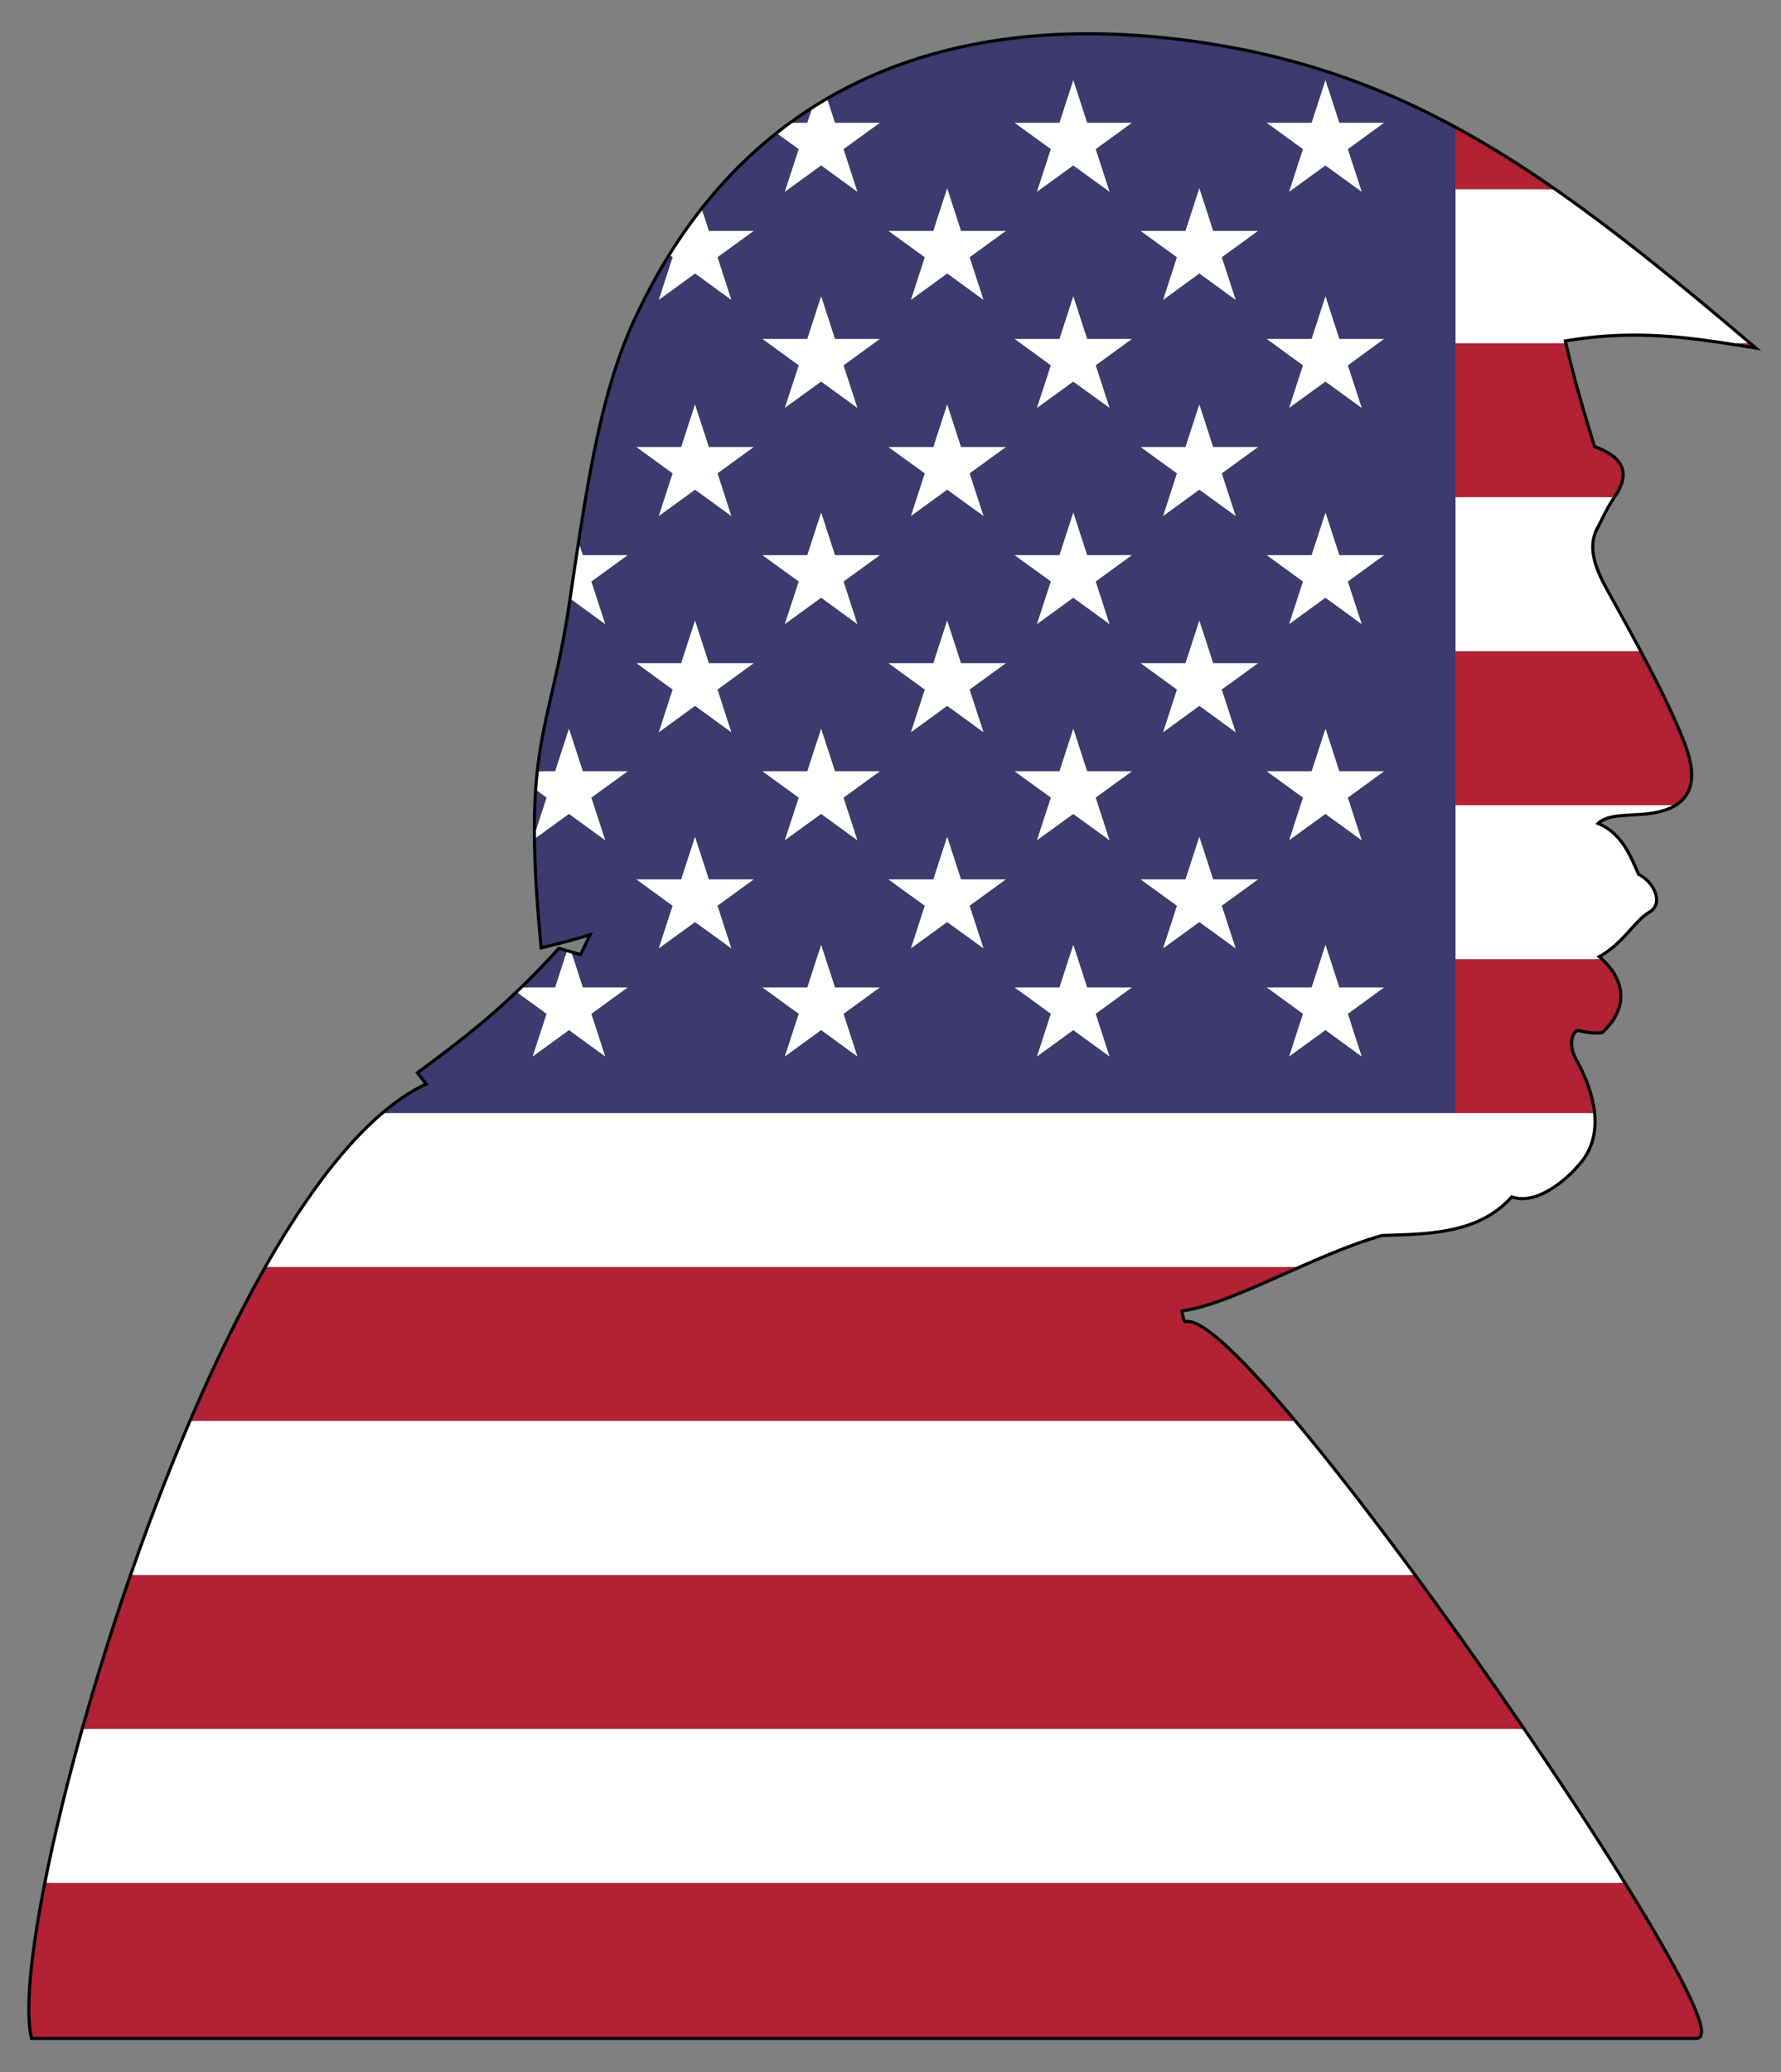 <svg xmlns="http://www.w3.org/2000/svg" viewBox="0 0 1423.911 1656.444"><rect x="0" y="0" width="1423.911" height="1656.444" fill="#808080" stroke="none"/><path fill="none" stroke="#000" stroke-width="5" stroke-miterlimit="10" d="M26.217 1628.222c-22.03-94.603 145.608-684.637 316.41-761.186l-7.14-9.241c45.011-33.124 73.874-56.862 111.729-98.288l17.641 5.04 9.241-19.322c-9.775 3.029-21.143 6.324-40.324 10.921-15.629-162.65 6.801-167.273 22.576-273.115 13.507-90.626 23.936-165.684 51.349-225.572C599.556 56.79 776.678 8.265 958.925 34.938c170.391 24.938 280.801 105.677 440.726 241.375-45.618-7.29-90.981-14.92-149.692-4.752 4.368 19.216 10.124 42.133 23.883 86.393 20.665 7.301 29.881 18.591 15.961 38.643-6.346 9.141-10.363 18.844-13.441 24.362-8.106 14.529-3.908 30.601 7.561 51.244 22.934 41.279 49.155 89.066 62.165 123.49 9.459 25.027 8.397 47.369-24.362 52.924-18.207 3.087-37.007-.518-46.203 10.081 19.639 7.393 26.258 24.55 33.603 41.163 11.643 5.379 19.959 21.885 8.791 28.316-12.177 7.012-21.724 26.424-41.655 36.369 11.138 8.167 32.62 32.623 4.302 59.645-6.161.853-12.321-.177-18.482-1.68-5.556-.441-10.343 11.718-3.301 24.422 16.149 29.131 21.054 57.528 6.774 78.151-9.205 13.293-36.61 38.582-57.237 30.158-25.642 29.43-64.588 30.033-103.328 31.083-55.978 15.732-120.971 55.686-161.293 60.485 0 0 .821 11.681 4.2 10.921 50.617-11.382 444.182 561.008 409.034 570.491H26.217z"/><path fill="none" d="M26.217 1628.222h1330.715z"/><path fill="#B22134" d="M1241.276 151.306c-25.965-18.014-51.573-34.085-77.547-48.208v48.208h77.547zM1163.729 397.474h125.481c.198-.292.391-.586.593-.877 13.92-20.052 4.704-31.342-15.961-38.643-13.091-42.112-18.936-64.899-23.235-83.564h-86.878v123.084zM1399.651 276.313l-2.27-1.923h-9.798c4.027.636 8.047 1.28 12.068 1.923zM1163.729 643.642h173.524c17.241-9.281 16.474-27.737 8.835-47.949-8.109-21.457-21.352-48.106-35.732-75.135h-146.627v123.084zM1163.729 889.811h109.906c-1.363-13.49-6.656-28.088-14.854-42.878-7.042-12.704-2.255-24.863 3.301-24.422 6.161 1.503 12.321 2.533 18.482 1.68 26.129-24.933 9.86-47.681-1.561-57.465h-115.274v123.085zM947.897 1057.731c-3.379.76-4.2-10.921-4.2-10.921 24.313-2.894 57.599-18.569 92.467-34.009H213.523c-21.201 37.252-41.455 79.113-60.303 123.084h880.829c-41.523-49.43-73.894-80.91-86.152-78.154zM1129.825 1258.97H105.72c-14.542 41.804-27.557 83.468-38.69 123.084h1150.036c-28.074-41.093-57.938-83.282-87.241-123.084zM1297.68 1505.138H37.124c-11.445 57.76-15.738 102.337-10.907 123.084h1330.715c10.229-2.762-15.869-53.22-59.252-123.084z"/><path fill="#3C3A6E" d="M648.799 87.884a342.997 342.997 0 00-15.08 10.299h11.737l3.343-10.299zM437.012 637.595l-7.564-5.484c-.634 9.525-.978 19.923-.967 31.569l8.531-26.085zM452.996 761.158l-5.78-1.651c-10.077 11.028-19.516 20.795-28.793 29.827h25.429l9.144-28.176z"/><path fill="#3C3A6E" d="M1163.729 766.726V103.098c-62.745-34.117-127.621-56.864-204.804-68.16C852.826 19.41 748.472 29.385 661.66 80.011l5.898 18.173h35.839l-29.005 21.03 11.049 34.046-28.948-21.036-29.012 21.036 11.119-34.063-16.694-12.104c-21.724 17.151-42 37.41-60.524 61.069l5.349 16.451h35.818l-28.929 20.975 11.067 34.101-28.98-21.076-28.98 21.076 11.055-34.063-1.697-1.233c-10.182 16.365-19.668 34.028-28.383 53.067-22.513 49.183-33.57 108.606-44.286 178.471l2.56 7.875h35.818l-29.005 21.03 11.049 34.046-26.924-19.625a4434.16 4434.16 0 01-.562 3.774c-9.215 61.826-20.699 89.116-25.544 133.538h13.046l11.05-34.051 11.05 34.051h35.839l-29.021 21.042 11.066 34.034-28.948-21.036-26.371 19.12c.257 23.102 1.855 51.015 5.257 86.416 19.181-4.597 30.549-7.892 40.324-10.921l-9.241 19.322-7.658-2.188 8.754 26.975h35.839l-29.012 21.1 11.056 34.07-28.948-21.1-29.012 21.1 11.126-34.086-23.055-16.767c-23.973 22.853-47.363 41.261-78.46 64.146l7.14 9.241c-11.751 5.266-23.486 12.976-35.146 22.774h856.248V766.726zm-75.078-95.08l-28.98-21.012-28.98 21.012 11.071-34.051-28.934-21.025h35.839l11.05-34.051 11.051 34.051h35.746l-28.934 21.025 11.071 34.051zM710.374 357.377h35.839l11.05-34.051 11.05 34.051h35.839l-28.981 21.013 11.119 34.063-29.012-21.036-28.948 21.036 11.049-34.046-29.005-21.03zm100.849-86.429h35.839l11.05-34.051 11.05 34.051h35.746l-28.917 21.077 11.054 33.999-28.98-21.012-28.98 21.012 11.067-34.037-28.929-21.039zm75.823 227.933l-28.98-21.077-28.98 21.077 11.067-34.101-28.929-20.975h35.818l11.071-34.05 11.071 34.05h35.725l-28.917 21.013 11.054 34.063zm-230.539-89.126l11.071 34.05h35.818l-29.005 21.03 11.049 34.046-28.948-21.1-29.012 21.1 11.119-34.063-28.981-21.013h35.818l11.071-34.05zm100.756 86.335l11.05 34.051h35.839l-28.989 21.083 11.126 34.086-29.012-21.1-28.948 21.1 11.056-34.069-29.012-21.1h35.839l11.051-34.051zm0 172.858l11.071 34.05h35.818l-28.981 21.013 11.119 34.063-29.012-21.036-28.948 21.036 11.049-34.046-29.005-21.03h35.818l11.071-34.05zm82.906-31.391l-28.946-20.988h35.839l11.05-34.051 11.05 34.051h35.746l-28.934 21.025 11.071 34.051-28.98-21.012-28.98 21.012 11.084-34.088zm147.726 120.517l-29.012-21.035-28.948 21.035 11.049-34.046-29.005-21.03h35.818l11.071-34.05 11.071 34.05h35.818l-28.981 21.013 11.119 34.063zm17.862-227.933l-28.989 21.083 11.126 34.086-29.012-21.1-28.948 21.1 11.056-34.069-29.012-21.1h35.839l11.05-34.051 11.05 34.051h35.84zm82.894-31.26l-28.98-21.077-28.98 21.077 11.054-34.063-28.917-21.013h35.818l11.071-34.05 11.071 34.05h35.725l-28.917 21.013 11.055 34.063zm-100.756-86.428l-29.012-21.036-28.948 21.036 11.049-34.046-29.005-21.03h35.839l11.05-34.051 11.05 34.051h35.839l-28.981 21.013 11.119 34.063zm100.756-86.429l-28.98-21.012-28.98 21.012 11.054-33.999-28.917-21.077h35.839l11.05-34.051 11.051 34.051h35.746l-28.917 21.077 11.054 33.999zm-28.934-261.891l11.051 34.051h35.746l-28.917 21.013 11.055 34.063-28.98-21.012-28.98 21.012 11.054-34.063-28.917-21.013h35.839l11.049-34.051zm-89.778 120.479h35.818l-28.981 21.013 11.119 34.063-29.012-21.1-28.948 21.1 11.049-34.046-29.005-21.03h35.818l11.071-34.051 11.071 34.051zM858.112 64.133l11.05 34.051h35.746l-28.917 21.013 11.054 34.063-28.98-21.012-28.98 21.012 11.067-34.101-28.929-20.975h35.839l11.05-34.051zm-100.849 86.429l11.071 34.051h35.818l-28.981 21.013 11.119 34.063-29.012-21.1-28.948 21.1 11.049-34.046-29.005-21.03h35.818l11.071-34.051zM609.618 270.948h35.839l11.05-34.051 11.05 34.051h35.839l-29.005 21.094 11.049 33.982-28.948-21.036-29.012 21.036 11.119-33.999-28.981-21.077zm-100.756 86.429h35.746l11.05-34.051 11.05 34.051h35.839l-28.929 20.975 11.067 34.101-28.98-21.012-28.98 21.012 11.055-34.063-28.918-21.013zm46.796 138.713l11.05 34.051h35.839l-28.937 21.045 11.074 34.124-28.98-21.076-28.98 21.076 11.062-34.086-28.925-21.083h35.746l11.051-34.051zm53.96 120.479h35.839l11.05-34.051 11.05 34.051h35.839l-29.021 21.042 11.066 34.034-28.948-21.036-29.012 21.036 11.136-34.051-28.999-21.025zm-24.933 141.505l-28.98-21.012-28.98 21.012 11.055-34.063-28.917-21.013h35.725l11.071-34.05 11.071 34.05h35.818l-28.929 20.975 11.066 34.101zm100.756 86.429l-28.948-21.1-29.012 21.1 11.126-34.086-28.989-21.083h35.839l11.05-34.05 11.05 34.05h35.839l-29.012 21.1 11.057 34.069zm201.605 0l-28.98-21.076-28.98 21.076 11.074-34.124-28.937-21.045h35.839l11.05-34.05 11.05 34.05h35.746l-28.925 21.083 11.063 34.086zm201.605 0l-28.98-21.076-28.98 21.076 11.062-34.086-28.924-21.083h35.839l11.05-34.05 11.051 34.05h35.746l-28.924 21.083 11.06 34.086z"/><g fill="#FFF"><path d="M1104.99 986.325c38.74-1.05 77.686-1.653 103.328-31.083 20.627 8.424 48.032-16.865 57.237-30.158 7.03-10.153 9.402-22.192 8.08-35.273H307.481c-32.333 27.171-64.083 70.5-93.957 122.991h822.641c22.958-10.167 46.601-20.231 68.825-26.477zM67.03 1382.054c-12.512 44.522-22.648 86.454-29.907 123.084H1297.68c-22.968-36.988-50.776-79.41-80.614-123.084H67.03zM1321.726 648.617c6.302-1.069 11.42-2.764 15.527-4.975h-173.524v123.084h115.274a46.311 46.311 0 00-2.741-2.18c19.931-9.945 29.478-29.357 41.655-36.369 11.168-6.431 2.852-22.937-8.791-28.316-7.345-16.613-13.964-33.77-33.603-41.163 9.196-10.599 27.996-6.994 46.203-10.081zM1034.05 1135.885H153.221c-17.11 39.917-33.058 81.566-47.501 123.084h1024.104c-33.886-46.027-67.025-88.86-95.774-123.084zM1241.276 151.306h-77.547V274.39h86.878c-.219-.952-.436-1.896-.648-2.829 53.536-9.272 95.972-3.744 137.625 2.829h9.798c-56.57-47.955-106.981-89.001-156.106-123.084zM1283.923 472.203c-11.469-20.643-15.667-36.715-7.561-51.244 2.98-5.342 6.846-14.605 12.848-23.485h-125.481v123.084h146.627c-8.689-16.334-17.794-32.806-26.433-48.355zM627.481 153.26l29.012-21.036 28.948 21.036-11.049-34.046 29.005-21.03h-35.839l-5.898-18.173a342.56 342.56 0 00-12.861 7.874l-3.342 10.299H633.72a342.898 342.898 0 00-11.815 8.909l16.694 12.104-11.118 34.063zM829.085 153.26l28.981-21.012 28.98 21.012-11.055-34.063 28.917-21.013h-35.746l-11.05-34.051-11.05 34.051h-35.839l28.929 20.975zM1030.69 153.26l28.98-21.012 28.981 21.012-11.055-34.063 28.917-21.013h-35.746l-11.05-34.051-11.05 34.051h-35.839l28.917 21.013zM555.705 218.612l28.98 21.076-11.067-34.101 28.929-20.975H566.73l-5.349-16.451a406.19 406.19 0 00-21.051 29.544 426.253 426.253 0 00-4.247 6.686l1.697 1.233-11.055 34.063 28.98-21.075zM728.33 239.688l28.948-21.099 29.012 21.099-11.119-34.063 28.981-21.013h-35.818l-11.071-34.05-11.071 34.05h-35.818l29.005 21.03zM929.934 239.688l28.948-21.099 29.013 21.099-11.119-34.063 28.981-21.013h-35.818l-11.071-34.05-11.071 34.05h-35.818l29.004 21.03zM627.481 326.024l29.012-21.036 28.948 21.036-11.049-33.982 29.004-21.094h-35.838l-11.051-34.051-11.05 34.051h-35.839l28.981 21.077zM829.085 326.024l28.981-21.012 28.98 21.012-11.055-33.999 28.917-21.077h-35.746l-11.05-34.051-11.05 34.051h-35.839l28.929 21.039zM1030.69 326.024l28.98-21.012 28.981 21.012-11.055-33.999 28.917-21.077h-35.746l-11.05-34.051-11.05 34.051h-35.839l28.917 21.077zM526.725 412.453l28.98-21.012 28.98 21.012-11.067-34.101 28.929-20.975h-35.838l-11.051-34.051-11.05 34.051h-35.746l28.917 21.013zM728.33 412.453l28.948-21.036 29.012 21.036-11.119-34.063 28.981-21.013h-35.838l-11.051-34.051-11.05 34.051h-35.839l29.005 21.029zM929.934 412.453l28.948-21.036 29.013 21.036-11.119-34.063 28.981-21.013h-35.839l-11.05-34.051-11.05 34.051h-35.839l29.004 21.029zM472.787 464.835l29.005-21.03h-35.818l-2.56-7.875a4676.716 4676.716 0 00-2.867 18.938c-1.198 7.999-2.405 16.128-3.635 24.388l26.924 19.625-11.049-34.046zM627.481 498.881l29.012-21.1 28.948 21.1-11.049-34.046 29.004-21.03h-35.818l-11.071-34.05-11.071 34.05h-35.818l28.981 21.013zM829.085 498.881l28.981-21.076 28.98 21.076-11.055-34.063 28.917-21.013h-35.725l-11.071-34.05-11.071 34.05h-35.818l28.929 20.976zM1030.69 498.881l28.98-21.076 28.981 21.076-11.055-34.063 28.917-21.013h-35.725l-11.071-34.05-11.071 34.05h-35.818l28.917 21.013zM526.725 585.31l28.98-21.076 28.98 21.076-11.074-34.124 28.936-21.045h-35.838l-11.051-34.051-11.05 34.051h-35.746l28.925 21.083zM728.33 585.31l28.948-21.1 29.012 21.1-11.126-34.086 28.988-21.083h-35.838l-11.051-34.051-11.05 34.051h-35.839l29.012 21.099zM929.934 585.31l28.948-21.1 29.013 21.1-11.127-34.086 28.989-21.083h-35.839l-11.05-34.051-11.05 34.051h-35.839l29.012 21.099zM428.517 669.73l26.371-19.12 28.948 21.036-11.066-34.034 29.021-21.042h-35.839l-11.05-34.051-11.05 34.051h-13.046a371.2 371.2 0 00-1.359 15.541l7.564 5.484-8.531 26.085c.003 1.98.015 3.995.037 6.05zM627.481 671.646l29.012-21.036 28.948 21.036-11.066-34.034 29.021-21.043h-35.838l-11.051-34.05-11.05 34.05h-35.839l28.998 21.026zM829.085 671.646l28.981-21.013 28.98 21.013-11.072-34.051 28.934-21.026h-35.746l-11.05-34.05-11.05 34.05h-35.839l28.946 20.988zM1030.69 671.646l28.98-21.013 28.981 21.013-11.072-34.051 28.934-21.026h-35.746l-11.05-34.05-11.05 34.05h-35.839l28.934 21.026zM526.725 758.074l28.98-21.012 28.98 21.012-11.067-34.101 28.929-20.975H566.73l-11.072-34.05-11.071 34.05h-35.725l28.917 21.013zM728.33 758.074l28.948-21.036 29.012 21.036-11.119-34.063 28.981-21.013h-35.818l-11.071-34.05-11.071 34.05h-35.818l29.005 21.03-11.049 34.046zm28.933-39.865zM929.934 758.074l28.948-21.035 29.012 21.035-11.119-34.063 28.981-21.013h-35.818l-11.071-34.05-11.071 34.05h-35.818l29.005 21.03-11.049 34.046zm28.934-39.865zM425.876 844.503l29.012-21.1 28.948 21.1-11.056-34.07 29.012-21.1h-35.839l-8.754-26.975-4.203-1.201-9.144 28.175h-25.429a592.523 592.523 0 01-4.476 4.316l23.055 16.767-11.126 34.088zM627.481 844.503l29.012-21.1 28.948 21.1-11.057-34.07 29.012-21.099h-35.838l-11.051-34.051-11.05 34.051h-35.839l28.989 21.083zM829.085 844.503l28.981-21.077 28.98 21.077-11.062-34.086 28.924-21.083h-35.746l-11.05-34.051-11.05 34.051h-35.839l28.937 21.045zM1030.69 844.503l28.98-21.077 28.981 21.077-11.062-34.086 28.924-21.083h-35.746l-11.05-34.051-11.05 34.051h-35.839l28.924 21.083z"/></g></svg>